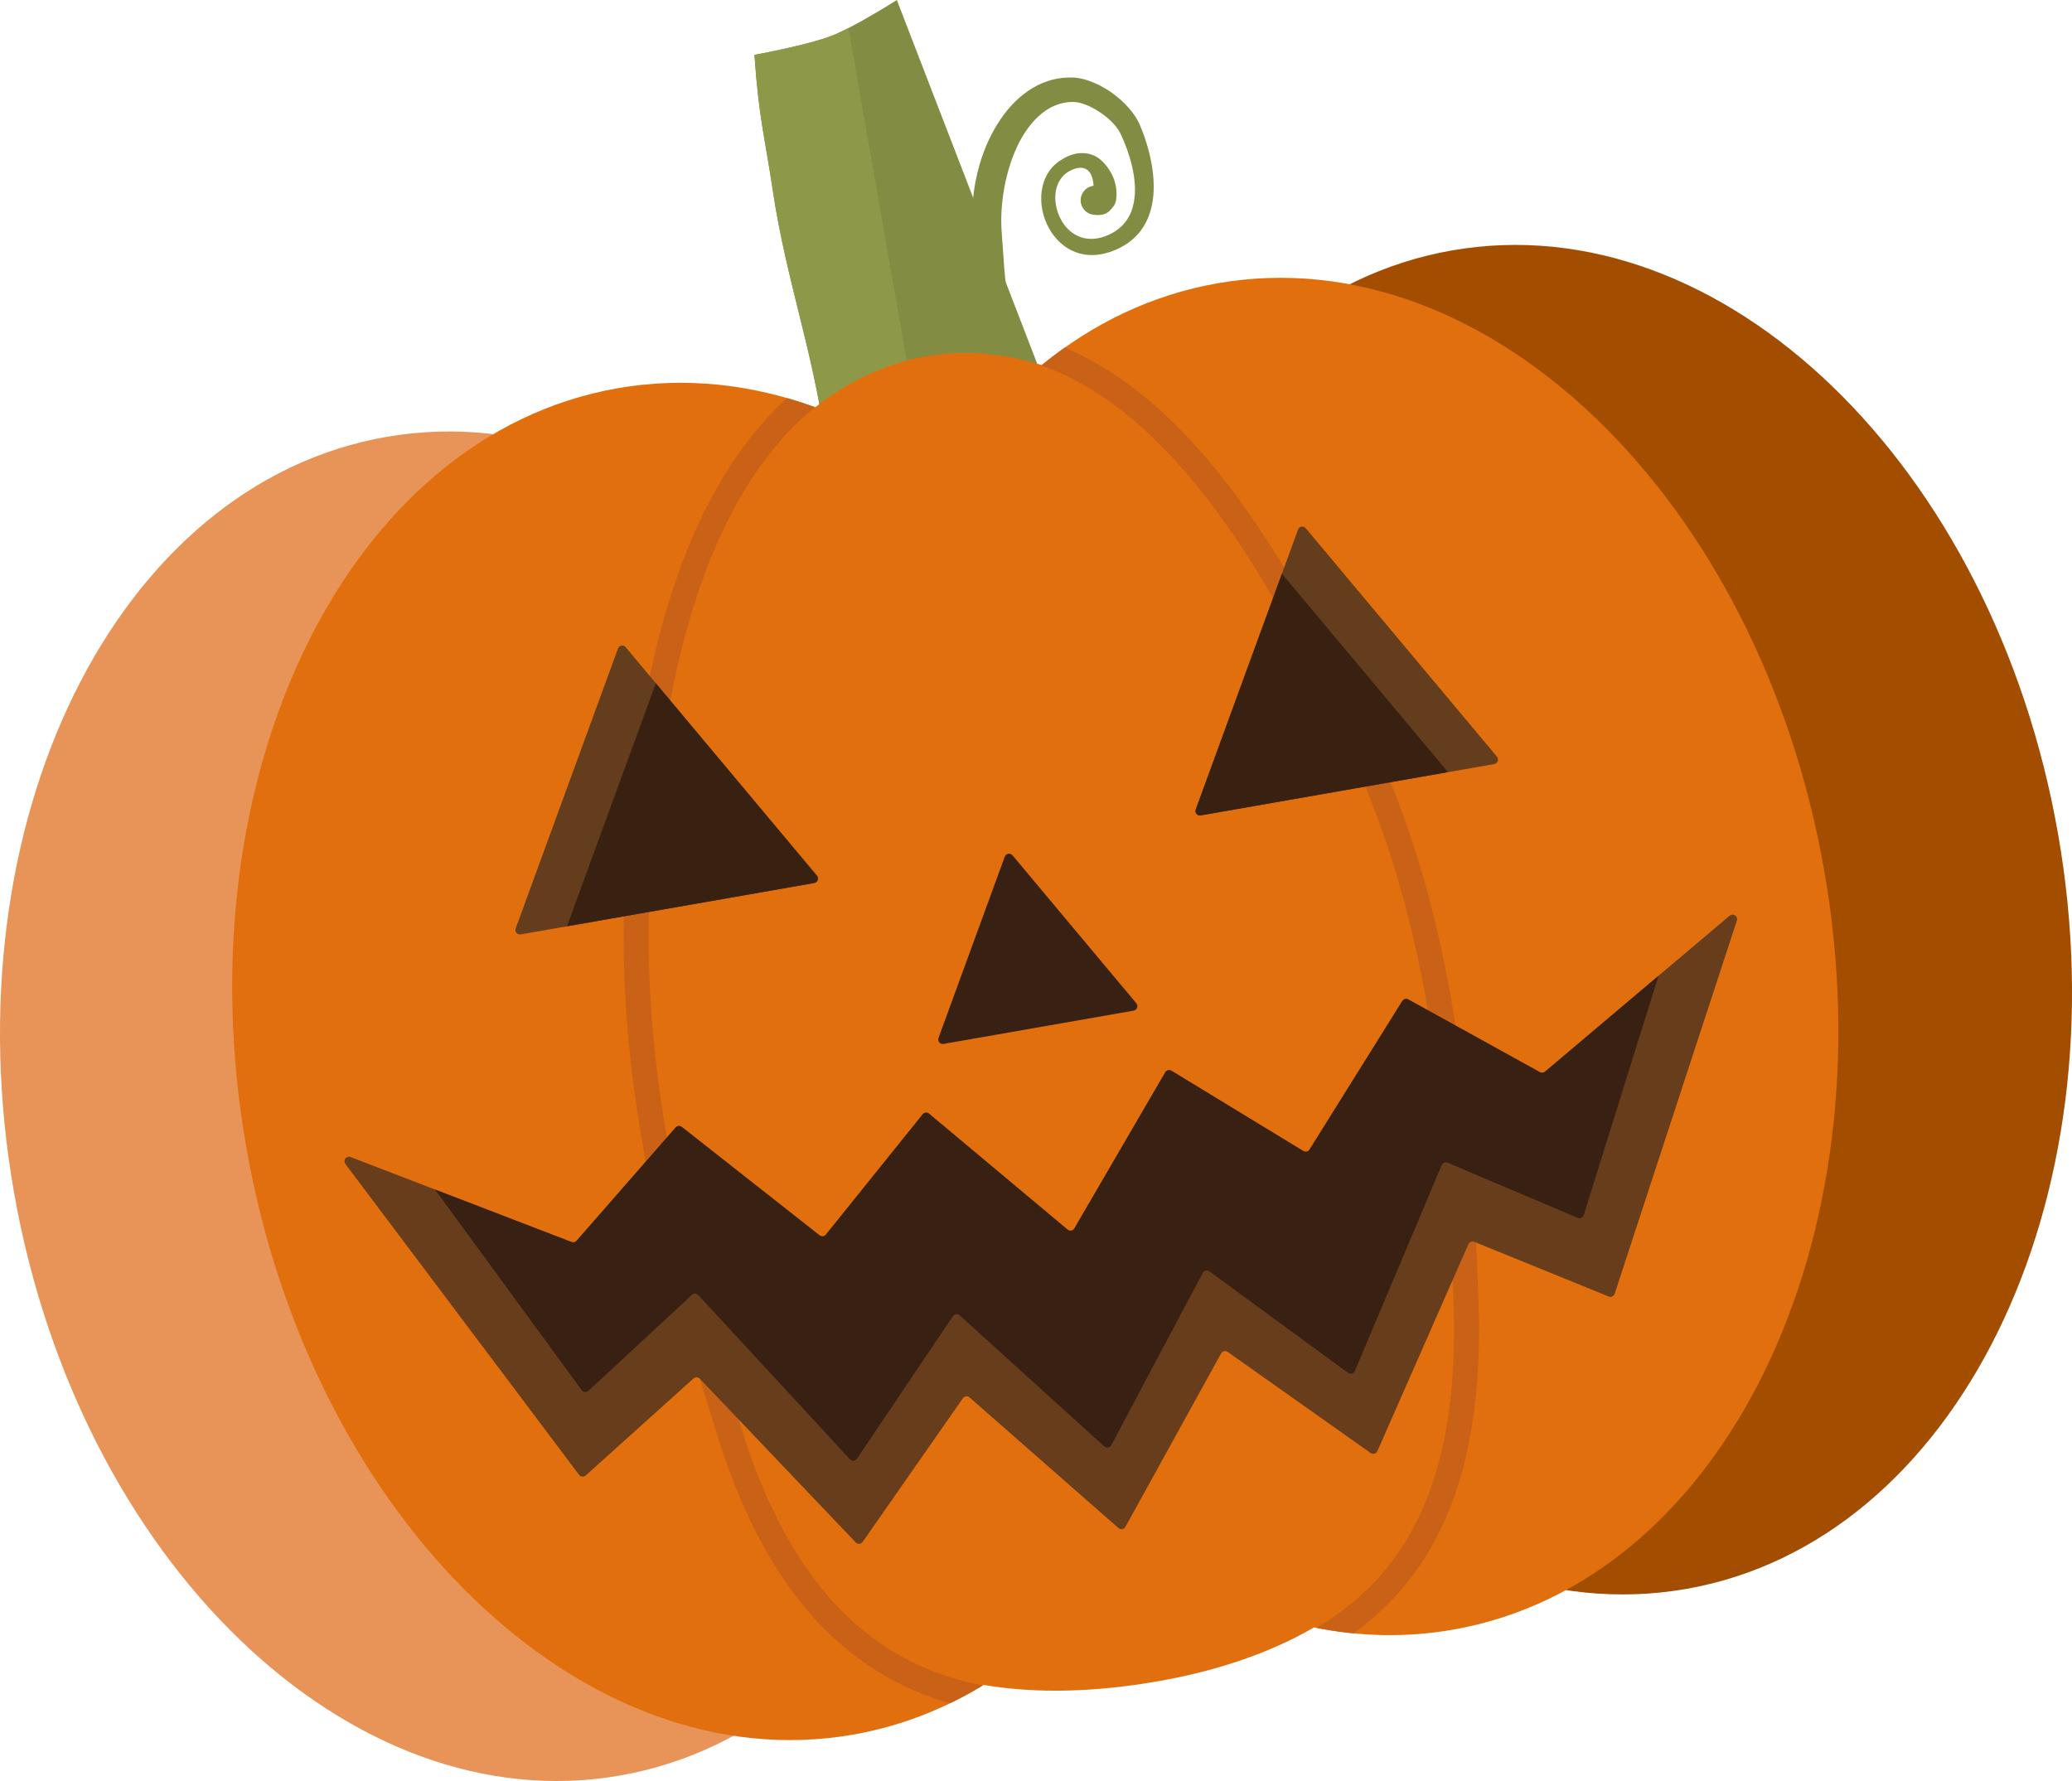 <?xml version="1.0" encoding="UTF-8"?><svg id="_レイヤー_2" xmlns="http://www.w3.org/2000/svg" xmlns:xlink="http://www.w3.org/1999/xlink" viewBox="0 0 411.1 353.38"><defs><style>.cls-1{fill:#8d9949;}.cls-1,.cls-2,.cls-3,.cls-4,.cls-5,.cls-6,.cls-7,.cls-8,.cls-9,.cls-10{fill-rule:evenodd;}.cls-2{fill:#c96117;}.cls-3{fill:#633d1c;}.cls-4{fill:#828d43;}.cls-5{fill:#e89357;}.cls-6{fill:#e16f0d;}.cls-11{clip-path:url(#clippath-1);}.cls-12{clip-path:url(#clippath-3);}.cls-13{clip-path:url(#clippath-4);}.cls-14{clip-path:url(#clippath-2);}.cls-15{clip-rule:evenodd;fill:none;}.cls-7{fill:#382013;}.cls-8{fill:#a24d00;}.cls-9{fill:#673d1c;}.cls-10{fill:#392112;}.cls-16{clip-path:url(#clippath);}</style><clipPath id="clippath"><path class="cls-15" d="M177.94,0s-8.42,5.37-13.05,7.15c-4.71,1.81-15.2,3.74-15.2,3.74.84,12.4,2.11,16.63,3.57,26.48,2.87,19.46,9.09,34.98,11,54.64l46.62-6.65L177.94,0h0Z"/></clipPath><clipPath id="clippath-1"><path class="cls-15" d="M206.66,72.47c10.18-8.33,21.94-13.99,34.89-16.26,53.55-9.37,107.5,42.87,120.4,116.59,12.9,73.72-20.1,141.18-73.66,150.55-9.24,1.62-18.5,1.4-27.56-.45-8.96,5.19-19.53,8.69-30.99,10.69-12.22,2.14-23.96,2.53-34.59.73-7.92,4.85-16.6,8.23-25.89,9.86-53.55,9.37-107.5-42.87-120.4-116.59-12.9-73.72,20.1-141.18,73.65-150.55,13.27-2.32,26.57-.86,39.25,3.77,6.57-5.14,13.95-8.69,21.98-10.1h0c7.69-1.35,15.42-.62,22.91,1.75h0Z"/></clipPath><clipPath id="clippath-2"><path class="cls-15" d="M69.57,229.57c-.37-.14-.8-.02-1.04.3-.24.32-.24.76,0,1.08,8.3,11.04,41.52,55.24,46.36,61.68.15.2.38.33.63.35.25.02.5-.06.69-.22,3.45-3.1,18.12-16.31,21.39-19.25.36-.32.91-.3,1.25.05,3.98,4.18,26.5,27.83,30.93,32.48.19.19.45.3.72.27.27-.02.51-.16.67-.38,3.11-4.47,16.88-24.21,19.87-28.49.15-.21.37-.35.63-.38.25-.03.51.05.7.22,4.24,3.72,25.09,22.01,29.54,25.91.2.18.48.26.75.21s.5-.21.63-.45c2.86-5.18,16.26-29.47,18.99-34.41.12-.22.34-.38.58-.44.25-.06.51,0,.72.14,4.26,3.02,23.92,16.91,28.36,20.06.22.15.5.2.76.13.26-.07.47-.26.58-.5,2.59-5.88,15.74-35.78,18.06-41.06.2-.44.71-.65,1.16-.47,4.08,1.66,22.41,9.11,26.68,10.85.23.09.49.09.71-.02.23-.11.4-.3.47-.53,2.5-7.63,19.9-60.77,24.25-74.05.13-.38-.02-.8-.35-1.02-.33-.22-.77-.2-1.08.06-7.93,6.7-32.9,27.79-36.64,30.95-.28.24-.69.28-1.01.1-3.43-1.9-22.13-12.23-26.11-14.43-.42-.23-.94-.09-1.19.31-2.61,4.17-15.75,25.22-18.41,29.48-.26.42-.81.55-1.23.29-3.95-2.4-22.15-13.49-26.16-15.93-.21-.12-.45-.16-.69-.1-.23.06-.43.21-.55.42-2.58,4.44-15.27,26.21-18.03,30.97-.13.23-.36.39-.62.43s-.53-.03-.73-.2c-4.22-3.53-23.54-19.71-27.48-23-.18-.15-.42-.23-.66-.2-.24.02-.46.14-.61.33-2.94,3.65-16.3,20.26-19.2,23.87-.31.38-.87.45-1.25.14-3.95-3.11-23.46-18.46-27.33-21.51-.38-.3-.92-.25-1.23.11-2.99,3.42-17.05,19.51-19.65,22.47-.25.28-.64.38-1,.25-4.54-1.75-34.31-13.19-43.82-16.85h0Z"/></clipPath><clipPath id="clippath-3"><path class="cls-15" d="M122.61,128.69c.11-.3.37-.52.69-.58s.64.06.84.31c5.53,6.61,32.41,38.73,37.94,45.33.21.24.26.58.15.88-.11.3-.37.52-.69.58-8.49,1.49-49.74,8.7-58.23,10.19-.32.06-.64-.06-.84-.31-.21-.25-.26-.58-.15-.88,2.96-8.09,17.33-47.43,20.29-55.52h0Z"/></clipPath><clipPath id="clippath-4"><path class="cls-15" d="M257.54,105.08c.11-.3.37-.52.69-.58s.64.06.84.31c5.53,6.61,32.41,38.72,37.94,45.33.2.24.26.58.15.88-.11.3-.37.52-.69.58-8.49,1.49-49.74,8.7-58.23,10.19-.32.06-.64-.06-.84-.31-.21-.25-.26-.58-.15-.88,2.96-8.09,17.33-47.43,20.29-55.52h0Z"/></clipPath></defs><g id="_レイヤー_1-2"><path class="cls-4" d="M201.6,65.93c-.37-1.43-1.03-3.96-1.27-5.01-.43-1.88-.69-3.71-.88-5.54-.3-2.89-.42-5.78-.68-8.86-.35-4.13.12-8.41,1.18-12.31.75-2.74,1.77-5.3,3.13-7.48,2.39-3.83,5.68-6.53,9.86-6.5,1.53.01,3.53.85,5.33,2.07,1.73,1.17,3.32,2.66,4.09,4.3,1.68,3.58,3.45,8.96,2.61,13.52-.49,2.67-1.92,5.04-4.93,6.44-4.27,1.98-7.65.2-9.35-2.67-1.92-3.23-1.93-7.8,1.26-9.81,1.29-.75,2.36-.95,3.2-.67,1.32.44,1.75,2.06,1.81,3.34,0,.04,0,.07,0,.11-1.1.14-2.07.9-2.42,2.02-.47,1.53.39,3.15,1.92,3.63,1.59.34,2.87.16,3.71-.7.55-.56,1.14-1.2,1.28-2.17.21-1.45.04-3.51-1.01-5.35-1.02-1.78-2.45-3.38-4.52-3.79-1.48-.29-3.29-.14-5.4,1.25-4.5,2.74-4.94,9.03-2.36,13.6,2.34,4.15,7.05,6.86,13.22,4.2,4.25-1.81,6.33-5.04,7.14-8.73,1.17-5.3-.52-11.68-2.33-15.95-.97-2.31-3-4.55-5.33-6.27-2.58-1.9-5.54-3.09-7.79-3.21-5.93-.3-10.98,3.01-14.59,8.32-1.74,2.56-3.15,5.6-4.11,8.89-1.33,4.53-1.79,9.55-1.38,14.38.27,3.12.39,6.05.69,8.97.21,2.06.51,4.12.99,6.23.46,2.02,1.69,6.97,2.36,7.97.76,1.15,1.75,1.4,2.38,1.45.78.06,2.88-.09,3.3-2.95.16-1.09-.3-2.12-1.12-2.74h0ZM217.81,36.88c.12.02.24.05.36.09-.13-.06-.25-.08-.36-.09h0Z"/><path class="cls-4" d="M177.94,0s-8.42,5.37-13.05,7.15c-4.71,1.81-15.2,3.74-15.2,3.74.84,12.4,2.11,16.63,3.57,26.48,2.87,19.46,9.09,34.98,11,54.64l46.62-6.65L177.94,0h0Z"/><g class="cls-16"><polygon class="cls-1" points="167.67 1.8 117.8 10.52 133.27 98.97 183.15 90.24 167.67 1.8 167.67 1.8"/></g><path class="cls-5" d="M76.55,86.71c53.55-9.37,107.44,42.52,120.27,115.81,12.82,73.29-20.24,140.4-73.79,149.77-53.55,9.37-107.44-42.52-120.27-115.81C-10.06,163.19,23,96.08,76.55,86.71h0Z"/><path class="cls-8" d="M288.07,49.69c-53.55,9.37-86.62,76.48-73.79,149.77,12.82,73.29,66.71,125.18,120.27,115.81,53.55-9.37,86.62-76.48,73.79-149.77-12.82-73.29-66.71-125.18-120.26-115.81h0Z"/><path class="cls-6" d="M206.66,72.47c10.18-8.33,21.94-13.99,34.89-16.26,53.55-9.37,107.5,42.87,120.4,116.59,12.9,73.72-20.1,141.18-73.66,150.55-9.24,1.62-18.5,1.4-27.56-.45-8.96,5.19-19.53,8.69-30.99,10.69-12.22,2.14-23.96,2.53-34.59.73-7.92,4.85-16.6,8.23-25.89,9.86-53.55,9.37-107.5-42.87-120.4-116.59-12.9-73.72,20.1-141.18,73.65-150.55,13.27-2.32,26.57-.86,39.25,3.77,6.57-5.14,13.95-8.69,21.98-10.1h0c7.69-1.35,15.42-.62,22.91,1.75h0Z"/><g class="cls-11"><path class="cls-2" d="M274.59,152.06c-14.01-32.73-28.33-55.56-43.12-69.48-15.79-14.85-32.26-19.93-49.66-16.54-17.25,3.36-31.41,14.68-41.45,34.24-9.48,18.48-15.29,44.58-16.5,78.26-1.34,37.29,7.82,72.45,18.61,106.72,7.95,25.26,19.9,40.2,34.65,48.1,14.73,7.89,32.46,8.8,52.48,5.3,20.02-3.5,36.26-9.89,47.36-22.05,11.11-12.17,17.29-30.25,16.4-57.72-1.18-36.49-4.33-73.07-18.78-106.84h0ZM270.03,154.01c-27.32-63.84-55.49-89.3-87.28-83.1-31.72,6.18-51.58,42.25-53.93,107.81-1.31,36.71,7.77,71.32,18.38,105.05,14.9,47.34,43.95,56.58,81.55,50,37.59-6.58,61.33-23.19,59.66-74.71-1.16-35.87-4.17-71.85-18.38-105.05h0Z"/></g><path class="cls-9" d="M69.57,229.57c-.37-.14-.8-.02-1.04.3-.24.32-.24.76,0,1.08,8.3,11.04,41.52,55.24,46.36,61.68.15.2.38.33.63.35.25.02.5-.06.69-.22,3.45-3.1,18.12-16.31,21.39-19.25.36-.32.91-.3,1.25.05,3.98,4.18,26.5,27.83,30.93,32.48.19.19.45.3.72.27.27-.02.51-.16.67-.38,3.11-4.47,16.88-24.21,19.87-28.49.15-.21.37-.35.63-.38.25-.03.51.05.7.22,4.24,3.72,25.09,22.01,29.54,25.91.2.18.48.26.75.21s.5-.21.63-.45c2.86-5.18,16.26-29.47,18.99-34.41.12-.22.34-.38.58-.44.25-.06.51,0,.72.14,4.26,3.02,23.92,16.91,28.36,20.06.22.15.5.2.76.13.26-.07.47-.26.58-.5,2.59-5.88,15.74-35.78,18.06-41.06.2-.44.71-.65,1.16-.47,4.08,1.66,22.41,9.11,26.68,10.85.23.09.49.09.71-.02.23-.11.4-.3.47-.53,2.5-7.63,19.9-60.77,24.25-74.05.13-.38-.02-.8-.35-1.02-.33-.22-.77-.2-1.08.06-7.93,6.7-32.9,27.79-36.64,30.95-.28.24-.69.28-1.01.1-3.43-1.9-22.13-12.23-26.11-14.43-.42-.23-.94-.09-1.19.31-2.61,4.17-15.75,25.22-18.41,29.48-.26.42-.81.55-1.23.29-3.95-2.4-22.15-13.49-26.16-15.93-.21-.12-.45-.16-.69-.1-.23.06-.43.21-.55.42-2.58,4.44-15.27,26.21-18.03,30.97-.13.23-.36.39-.62.43s-.53-.03-.73-.2c-4.22-3.53-23.54-19.71-27.48-23-.18-.15-.42-.23-.66-.2-.24.02-.46.14-.61.33-2.94,3.65-16.3,20.26-19.2,23.87-.31.38-.87.45-1.25.14-3.95-3.11-23.46-18.46-27.33-21.51-.38-.3-.92-.25-1.23.11-2.99,3.42-17.05,19.51-19.65,22.47-.25.28-.64.38-1,.25-4.54-1.75-34.31-13.19-43.82-16.85h0Z"/><g class="cls-14"><path class="cls-7" d="M71.28,212.66c-.37-.15-.8-.04-1.04.28-.25.32-.25.76-.02,1.08,8.11,11.1,40.41,55.28,45.2,61.82.15.21.38.34.64.36.25.02.51-.06.69-.24,3.38-3.13,17.33-16.07,20.54-19.04.18-.16.41-.25.64-.24.24,0,.46.11.62.29,3.93,4.26,25.69,27.82,30.08,32.56.19.2.45.31.73.28.27-.02.52-.17.68-.39,3.04-4.52,16.11-23.94,19.02-28.27.15-.22.38-.36.64-.39.26-.03.52.05.71.23,4.19,3.8,24.28,22,28.68,25.99.21.19.48.27.76.22s.51-.22.64-.46c2.78-5.24,15.5-29.19,18.15-34.18.12-.23.34-.4.59-.45.25-.06.52,0,.73.15,4.21,3.08,23.1,16.92,27.49,20.13.22.16.5.21.77.14.27-.07.48-.26.59-.51,2.51-5.95,14.98-35.5,17.23-40.84.09-.22.27-.39.49-.48.22-.09.47-.09.69,0,4.03,1.71,21.59,9.16,25.8,10.94.23.1.5.1.73-.01.23-.11.4-.3.48-.55,2.41-7.72,18.9-60.52,23.05-73.79.12-.38-.03-.8-.37-1.02-.34-.22-.78-.19-1.08.07-7.69,6.69-31.53,27.43-35.22,30.64-.29.25-.7.29-1.03.1-3.39-1.95-21.37-12.27-25.3-14.52-.42-.24-.96-.1-1.21.31-2.54,4.23-15.03,24.97-17.62,29.28-.12.21-.33.35-.56.41-.23.05-.48.01-.68-.12-3.9-2.46-21.38-13.51-25.34-16.01-.21-.13-.46-.17-.7-.11-.24.06-.44.22-.56.43-2.52,4.49-14.55,25.95-17.25,30.76-.13.24-.36.4-.63.44s-.54-.03-.74-.21c-4.17-3.61-22.78-19.71-26.67-23.07-.19-.16-.43-.24-.67-.21-.24.02-.47.15-.62.34-2.87,3.7-15.57,20.02-18.4,23.66-.15.19-.37.31-.61.34-.24.03-.48-.04-.67-.2-3.9-3.18-22.69-18.47-26.52-21.59-.38-.31-.93-.26-1.25.12-2.93,3.46-16.31,19.28-18.85,22.28-.25.29-.66.4-1.02.25-4.51-1.81-33.13-13.3-42.41-17.03h0Z"/></g><path class="cls-3" d="M122.61,128.69c.11-.3.37-.52.69-.58s.64.06.84.31c5.53,6.61,32.41,38.73,37.94,45.33.21.24.26.58.15.88-.11.3-.37.52-.69.58-8.49,1.49-49.74,8.7-58.23,10.19-.32.06-.64-.06-.84-.31-.21-.25-.26-.58-.15-.88,2.96-8.09,17.33-47.43,20.29-55.52h0Z"/><g class="cls-12"><polygon class="cls-10" points="133.85 125.36 173.78 173.08 112.49 183.8 133.85 125.36 133.85 125.36"/></g><path class="cls-3" d="M257.54,105.08c.11-.3.37-.52.69-.58s.64.06.84.31c5.53,6.61,32.41,38.72,37.94,45.33.2.24.26.58.15.88-.11.3-.37.52-.69.58-8.49,1.49-49.74,8.7-58.23,10.19-.32.06-.64-.06-.84-.31-.21-.25-.26-.58-.15-.88,2.96-8.09,17.33-47.43,20.29-55.52h0Z"/><g class="cls-13"><polygon class="cls-10" points="247.37 105.5 287.3 153.21 226.02 163.94 247.37 105.5 247.37 105.5"/></g><path class="cls-7" d="M199.36,169.97c.11-.3.37-.52.69-.57s.64.06.84.31c4.19,5.01,20.38,24.35,24.57,29.36.21.25.26.58.15.88-.11.3-.37.52-.69.58-6.43,1.13-31.28,5.47-37.72,6.6-.32.06-.64-.06-.84-.31-.2-.24-.26-.58-.15-.88,2.24-6.14,10.9-29.83,13.14-35.96h0Z"/></g></svg>